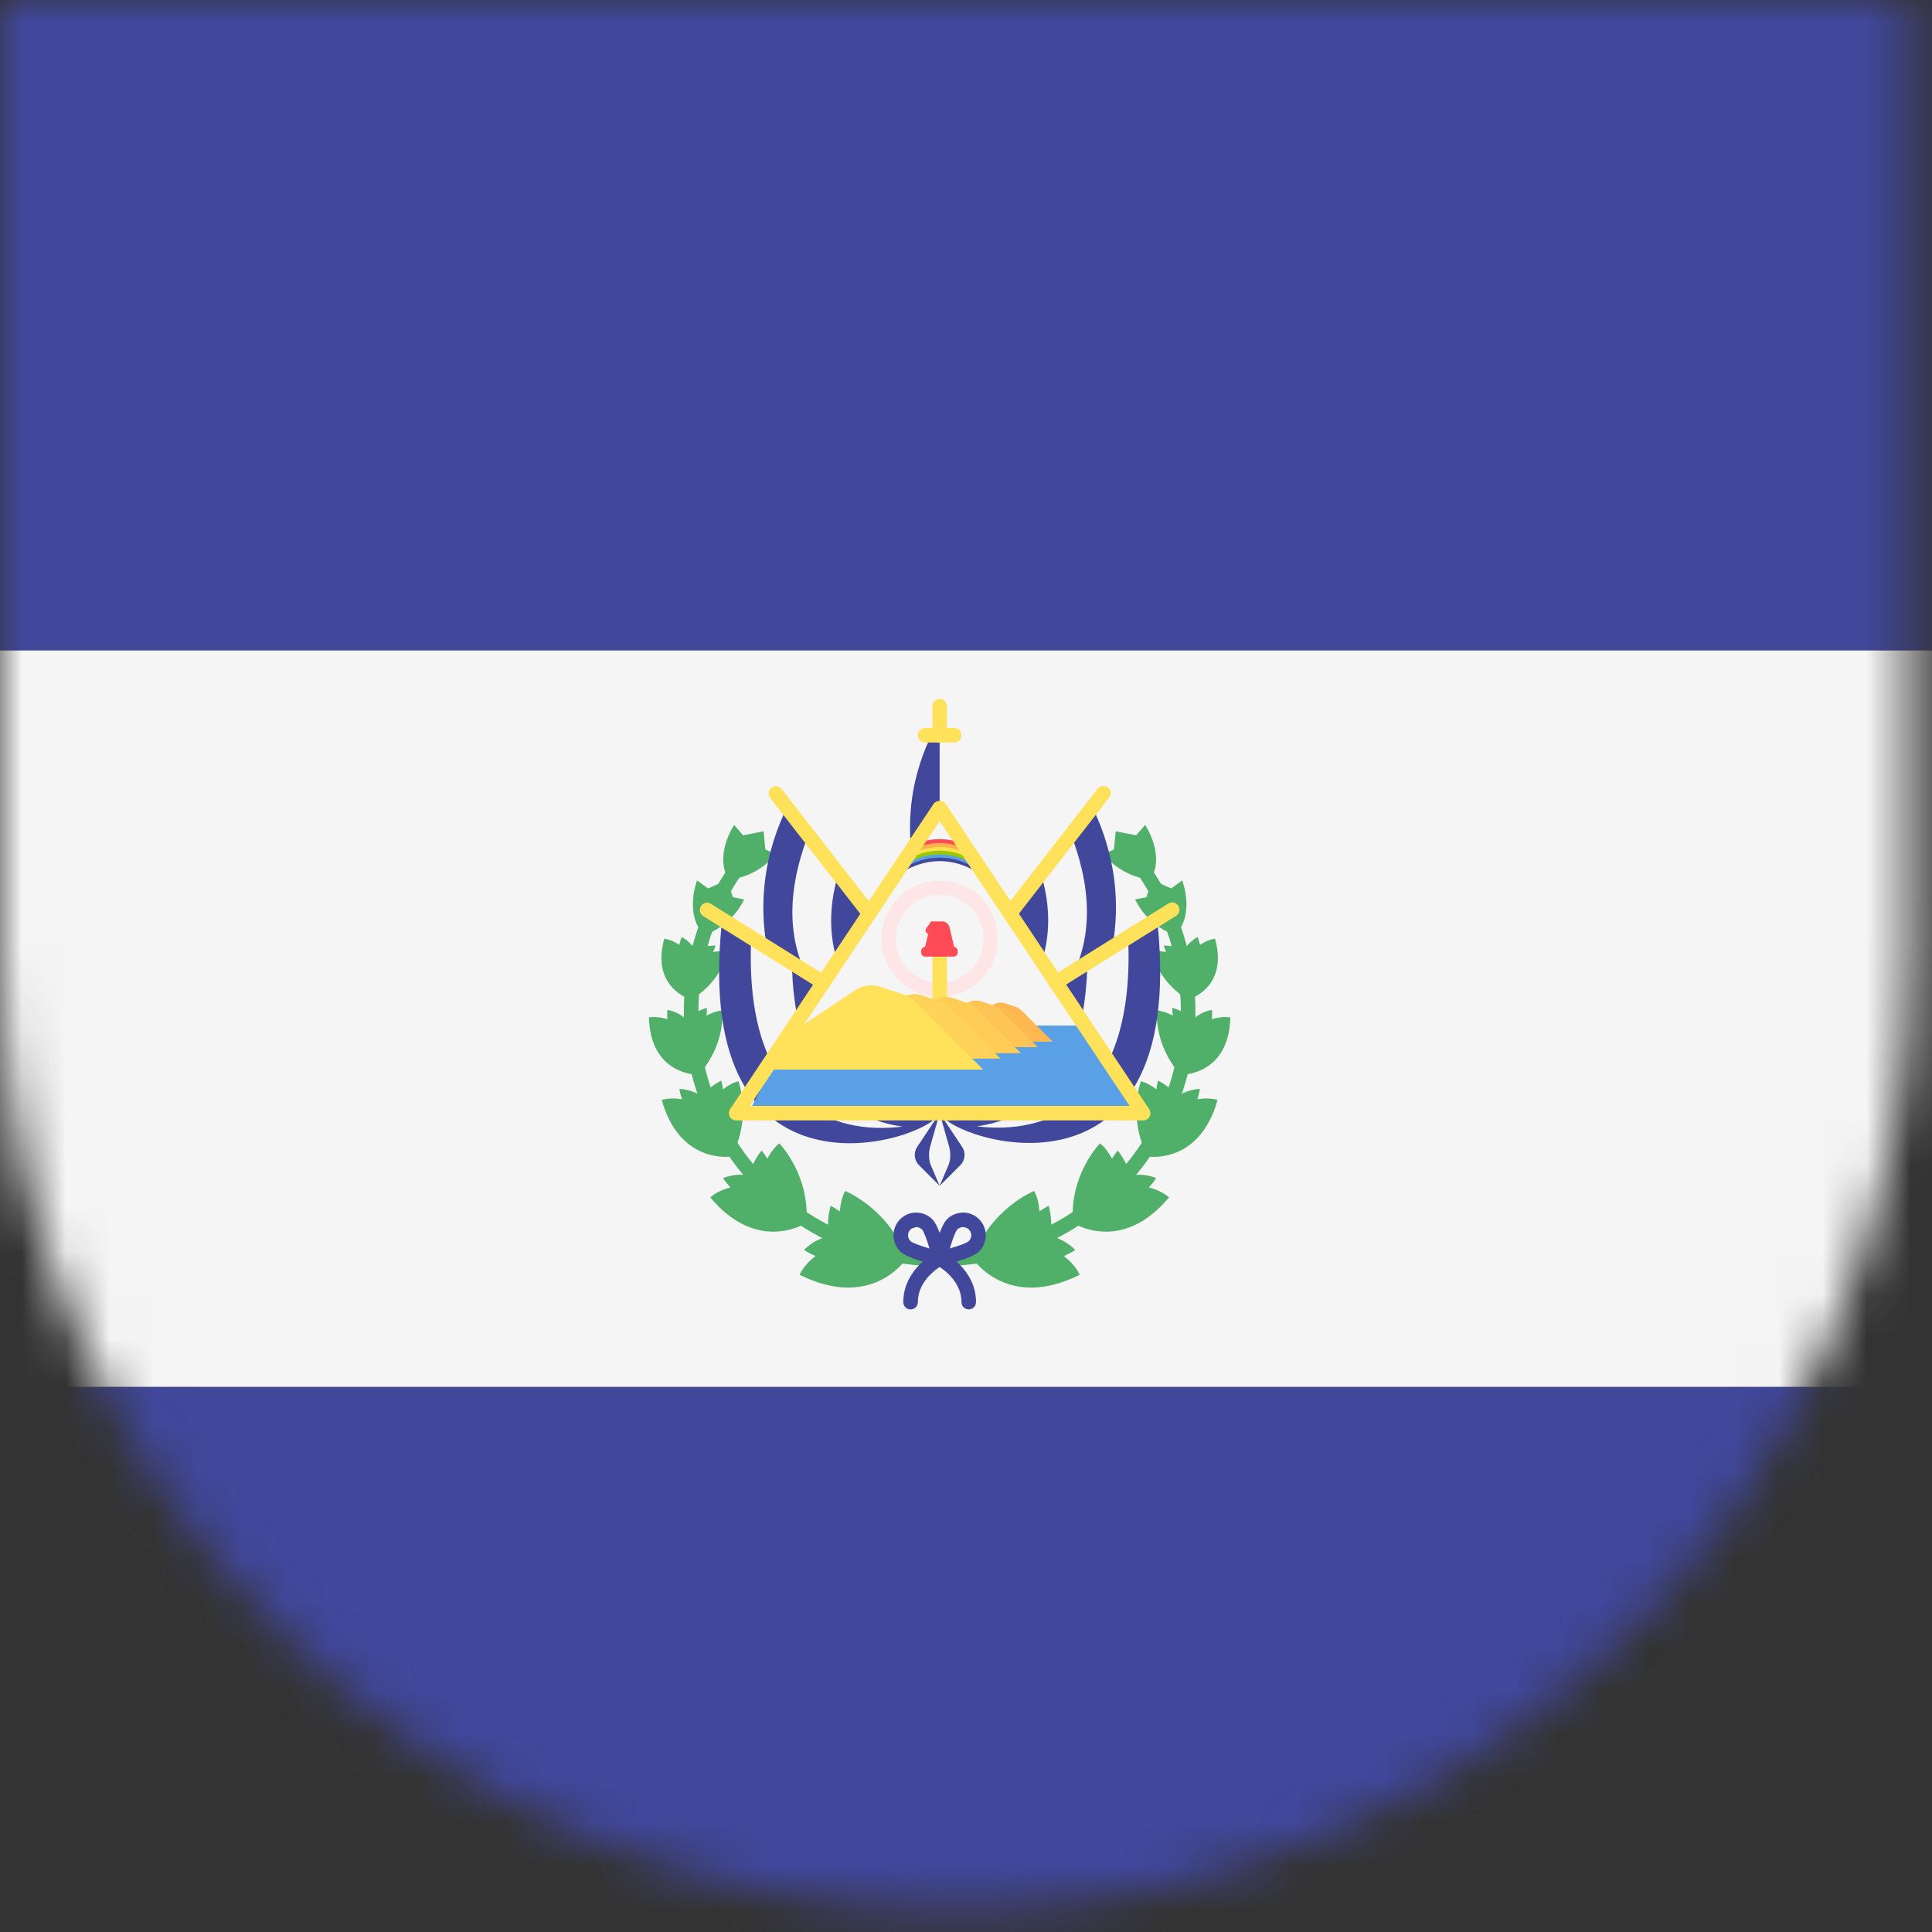 <svg xmlns="http://www.w3.org/2000/svg" xmlns:xlink="http://www.w3.org/1999/xlink" width="44" height="44" viewBox="0 0 44 44">
  <rect x="0" y="0" width="44" height="44" fill="#333333" stroke="none"/>
  <defs>
    <path id="el-slavador-flag-a" d="M0,0 L43.5,0 L43.5,21.75 C43.5,33.762 33.762,43.5 21.75,43.5 C9.738,43.5 1.47106941e-15,33.762 0,21.75 L0,0 L0,0 Z"/>
  </defs>
  <g fill="none" fill-rule="evenodd">
    <mask id="el-slavador-flag-b" fill="#fff">
      <use xlink:href="#el-slavador-flag-a"/>
    </mask>
    <g mask="url(#el-slavador-flag-b)">
      <g transform="translate(-17 -2)">
        <path fill="#41479B" fill-rule="nonzero" d="M76.8 16.814L0 16.814 0 1.366C0 .634.593.041 1.324.041L75.476.041C76.207.041 76.8.634 76.8 1.366L76.8 16.814 76.8 16.814zM75.476 50.359L1.324 50.359C.593 50.359 0 49.766 0 49.035L0 33.586 76.8 33.586 76.8 49.035C76.8 49.766 76.207 50.359 75.476 50.359z"/>
        <rect width="76.8" height="16.771" y="16.814" fill="#F5F5F5" fill-rule="nonzero"/>
        <g transform="translate(31.65 20.7)">
          <path fill="#50AF69" fill-rule="nonzero" d="M6.718,10.134 C3.524,10.134 0.925,7.536 0.925,4.341 C0.925,2.977 1.409,1.652 2.287,0.61 L2.54,0.823 C1.712,1.805 1.256,3.055 1.256,4.341 C1.256,7.353 3.706,9.803 6.718,9.803 L6.718,10.134 L6.718,10.134 Z"/>
          <path fill="#50AF69" fill-rule="nonzero" d="M4.599 8.424C4.527 8.547 4.491 8.717 4.476 8.889 4.41 8.842 4.341 8.798 4.266 8.761 4.266 8.761 4.152 9.162 4.241 9.451 4.241 9.451 3.939 9.489 3.662 9.767 3.662 9.767 3.757 9.834 3.921 9.905 3.646 10.119 3.561 10.332 3.561 10.332 5.185 11.144 5.964 10.011 5.998 9.96 5.6 8.825 4.599 8.424 4.599 8.424zM5.998 9.96C5.999 9.963 6 9.966 6.001 9.969L6.001 9.956C6.001 9.956 5.998 9.959 5.998 9.96zM3.099 7.341C2.993 7.419 2.901 7.549 2.825 7.688 2.787 7.625 2.744 7.562 2.694 7.504 2.694 7.504 2.451 7.8 2.421 8.076 2.421 8.076 2.153 7.998 1.817 8.131 1.817 8.131 1.873 8.222 1.986 8.342 1.675 8.422 1.526 8.57 1.526 8.57 2.598 9.849 3.669 9.178 3.716 9.148 3.796 8.045 3.099 7.341 3.099 7.341zM3.716 9.148C3.716 9.151 3.716 9.153 3.716 9.156L3.721 9.145C3.721 9.145 3.717 9.147 3.716 9.148zM2.168 5.926C2.052 5.95 1.929 6.023 1.814 6.109 1.807 6.042 1.795 5.976 1.776 5.909 1.776 5.909 1.466 6.063 1.339 6.278 1.339 6.278 1.148 6.114.823 6.099.823 6.099.835 6.195.883 6.335.599 6.286.421 6.352.421 6.352.828 7.8 1.956 7.646 2.006 7.638 2.48 6.762 2.168 5.926 2.168 5.926zM2.006 7.638C2.005 7.64 2.004 7.643 2.002 7.645L2.01 7.638C2.011 7.638 2.007 7.638 2.006 7.638zM1.8 4.312C1.69 4.32 1.562 4.368 1.439 4.429 1.448 4.37 1.452 4.311 1.45 4.251 1.45 4.251 1.137 4.346.973 4.518.973 4.518.839 4.352.55 4.3.55 4.3.538 4.385.55 4.512.304 4.435.129 4.471.129 4.471.164 5.776 1.214 5.779 1.261 5.778 1.889 5.076 1.8 4.312 1.8 4.312zM1.261 5.779C1.259 5.78 1.258 5.782 1.256 5.784L1.265 5.779C1.265 5.779 1.262 5.778 1.261 5.779zM1.922 2.976C1.828 2.954 1.708 2.961 1.59 2.981 1.612 2.934 1.631 2.885 1.645 2.834 1.645 2.834 1.357 2.833 1.175 2.935 1.175 2.935 1.105 2.761.876 2.643.876 2.643.845 2.711.821 2.82.636 2.692.479 2.678.479 2.678.17 3.781 1.051 4.055 1.09 4.067 1.799 3.64 1.922 2.976 1.922 2.976zM1.091 4.067C1.089 4.068 1.087 4.069 1.085 4.07L1.094 4.068C1.094 4.068 1.091 4.067 1.091 4.067zM1.225 1.352C1.225 1.352.925 2.138 1.391 2.593 1.391 2.593 1.998 2.414 2.298 1.783L2.042 1.734 1.911 1.341 1.477 1.534 1.225 1.352zM2.07.088C2.07.088 1.6.786 1.95 1.335 1.95 1.335 2.582 1.297 3.017.751L2.78.646 2.741.233 2.274.323 2.07.088zM6.782 10.134L6.782 9.803C9.793 9.803 12.244 7.353 12.244 4.341 12.244 3.055 11.788 1.805 10.96.823L11.213.61C12.091 1.652 12.575 2.977 12.575 4.341 12.575 7.536 9.976 10.134 6.782 10.134z"/>
          <path fill="#50AF69" fill-rule="nonzero" d="M8.901 8.424C8.973 8.547 9.009 8.717 9.024 8.889 9.09 8.842 9.159 8.798 9.234 8.761 9.234 8.761 9.348 9.162 9.259 9.451 9.259 9.451 9.561 9.489 9.838 9.767 9.838 9.767 9.743 9.834 9.579 9.905 9.854 10.119 9.939 10.332 9.939 10.332 8.315 11.144 7.536 10.011 7.502 9.96 7.9 8.825 8.901 8.424 8.901 8.424zM7.502 9.96C7.501 9.963 7.5 9.966 7.499 9.969L7.499 9.956C7.499 9.956 7.502 9.959 7.502 9.96zM10.401 7.341C10.507 7.419 10.599 7.549 10.675 7.688 10.713 7.625 10.756 7.562 10.806 7.504 10.806 7.504 11.049 7.8 11.079 8.076 11.079 8.076 11.347 7.998 11.682 8.131 11.682 8.131 11.627 8.222 11.514 8.342 11.825 8.422 11.974 8.57 11.974 8.57 10.902 9.849 9.831 9.178 9.784 9.148 9.704 8.045 10.401 7.341 10.401 7.341z"/>
          <path fill="#50AF69" fill-rule="nonzero" d="M9.784 9.148C9.784 9.151 9.784 9.153 9.784 9.156L9.779 9.145C9.779 9.145 9.783 9.147 9.784 9.148zM11.332 5.926C11.448 5.95 11.571 6.023 11.686 6.109 11.693 6.042 11.705 5.976 11.724 5.909 11.724 5.909 12.034 6.063 12.161 6.278 12.161 6.278 12.352 6.114 12.677 6.099 12.677 6.099 12.665 6.195 12.617 6.335 12.901 6.286 13.079 6.352 13.079 6.352 12.672 7.8 11.544 7.646 11.494 7.638 11.02 6.762 11.332 5.926 11.332 5.926zM11.494 7.638C11.495 7.64 11.496 7.643 11.498 7.645L11.49 7.638C11.489 7.638 11.493 7.638 11.494 7.638zM11.7 4.312C11.81 4.32 11.938 4.368 12.061 4.429 12.052 4.37 12.048 4.311 12.05 4.251 12.05 4.251 12.363 4.346 12.527 4.518 12.527 4.518 12.662 4.352 12.95 4.3 12.95 4.3 12.962 4.385 12.95 4.512 13.195 4.435 13.371 4.471 13.371 4.471 13.336 5.776 12.286 5.779 12.239 5.778 11.611 5.076 11.7 4.312 11.7 4.312zM12.239 5.779C12.241 5.78 12.242 5.782 12.244 5.784L12.235 5.779C12.235 5.779 12.238 5.778 12.239 5.779zM11.578 2.976C11.672 2.954 11.792 2.961 11.91 2.981 11.888 2.934 11.869 2.885 11.855 2.834 11.855 2.834 12.143 2.833 12.325 2.935 12.325 2.935 12.395 2.761 12.624 2.643 12.624 2.643 12.655 2.711 12.679 2.82 12.864 2.692 13.021 2.678 13.021 2.678 13.33 3.781 12.449 4.055 12.41 4.067 11.701 3.64 11.578 2.976 11.578 2.976zM12.409 4.067C12.411 4.068 12.413 4.069 12.415 4.07L12.406 4.068C12.406 4.068 12.409 4.067 12.409 4.067zM12.275 1.352C12.275 1.352 12.575 2.138 12.109 2.593 12.109 2.593 11.502 2.414 11.202 1.783L11.458 1.734 11.589 1.341 12.023 1.534 12.275 1.352zM11.43.088C11.43.088 11.9.786 11.55 1.335 11.55 1.335 10.918 1.297 10.483.751L10.72.646 10.759.233 11.226.323 11.43.088z"/>
        </g>
        <path fill="#41479B" fill-rule="nonzero" d="M38.4,27.352 L37.888,28.12 C37.801,28.251 37.818,28.425 37.93,28.537 L38.4,29.007 L38.87,28.537 C38.982,28.425 38.999,28.251 38.912,28.12 L38.4,27.352 Z"/>
        <path fill="#F5F5F5" fill-rule="nonzero" d="M38.618,28.12 L38.4,27.352 L38.182,28.12 C38.145,28.251 38.152,28.425 38.199,28.537 L38.4,29.007 L38.6,28.537 C38.648,28.425 38.655,28.251 38.618,28.12 Z"/>
        <path fill="#41479B" fill-rule="nonzero" d="M4.05 2.183L4.05.114C4.05.114 3.264 1.245 3.388 2.9M.524 2.19C-.613 4.658.553 6.689.798 7.072.805 7.082 2.422 4.465 2.422 4.465L.524 2.19" transform="translate(34.35 18.3)"/>
        <path fill="#F5F5F5" fill-rule="nonzero" d="M36.072,23.897 C35.892,23.338 35.866,22.686 36.082,21.937 L35.378,21.094 C34.8,22.652 35.039,23.802 35.618,24.628 C35.76,24.4 35.917,24.145 36.072,23.897 Z"/>
        <path fill="#FFE15A" fill-rule="nonzero" d="M36.745,22.903 C36.696,22.903 36.647,22.881 36.614,22.839 L34.539,20.171 C34.482,20.098 34.495,19.994 34.568,19.938 C34.64,19.882 34.744,19.895 34.8,19.968 L36.875,22.636 C36.932,22.708 36.919,22.812 36.846,22.868 C36.816,22.892 36.78,22.903 36.745,22.903 Z"/>
        <path fill="#41479B" fill-rule="nonzero" d="M33.435,23.055 C32.772,29.676 38.069,28.02 38.4,27.358 L35.09,25.703 L35.752,24.379 L33.435,23.055"/>
        <path fill="#F5F5F5" fill-rule="nonzero" d="M35.035,23.817 L34.112,23.263 C33.905,27.197 36.006,27.853 37.555,27.657 C36.299,27.489 35.044,26.561 35.035,23.817 Z"/>
        <path fill="#FFE15A" fill-rule="nonzero" d="M35.751,24.544 C35.721,24.544 35.691,24.536 35.664,24.519 L33.016,22.864 C32.938,22.816 32.915,22.714 32.963,22.636 C33.012,22.558 33.114,22.535 33.191,22.584 L35.84,24.238 C35.917,24.287 35.94,24.389 35.892,24.466 C35.861,24.517 35.806,24.544 35.751,24.544 Z"/>
        <path fill="#41479B" fill-rule="nonzero" d="M41.926,20.483 C43.063,22.952 41.897,24.983 41.652,25.365 C41.645,25.375 40.028,22.759 40.028,22.759 L41.926,20.483"/>
        <path fill="#F5F5F5" fill-rule="nonzero" d="M40.728,23.891 C40.908,23.332 40.934,22.679 40.718,21.931 L41.422,21.087 C42,22.645 41.761,23.796 41.182,24.621 C41.04,24.393 40.883,24.139 40.728,23.891 Z"/>
        <path fill="#FFE15A" fill-rule="nonzero" d="M40.055,22.897 C40.02,22.897 39.984,22.886 39.954,22.862 C39.881,22.806 39.868,22.702 39.925,22.63 L42,19.961 C42.056,19.889 42.16,19.876 42.232,19.932 C42.304,19.988 42.318,20.092 42.261,20.164 L40.186,22.833 C40.153,22.875 40.104,22.897 40.055,22.897 Z"/>
        <path fill="#41479B" fill-rule="nonzero" d="M43.365,23.048 C44.028,29.669 38.731,28.014 38.4,27.352 L41.71,25.697 L41.048,24.373 L43.365,23.048"/>
        <path fill="#F5F5F5" fill-rule="nonzero" d="M41.765,23.81 L42.688,23.257 C42.895,27.191 40.794,27.846 39.245,27.651 C40.501,27.482 41.756,26.555 41.765,23.81 Z"/>
        <path fill="#FFE15A" fill-rule="nonzero" d="M41.049,24.538 C40.993,24.538 40.94,24.51 40.908,24.46 C40.86,24.383 40.883,24.28 40.961,24.232 L43.609,22.577 C43.686,22.528 43.788,22.552 43.837,22.63 C43.885,22.707 43.862,22.809 43.784,22.858 L41.136,24.512 C41.109,24.53 41.079,24.538 41.049,24.538 Z"/>
        <circle cx="38.4" cy="23.379" r="1.324" fill="#FFE6E6" fill-rule="nonzero"/>
        <circle cx="38.4" cy="23.379" r="1" fill="#F5F5F5" fill-rule="nonzero"/>
        <path fill="#FFE15A" fill-rule="nonzero" d="M38.4,25.531 C38.309,25.531 38.235,25.457 38.235,25.366 L38.235,23.38 C38.235,23.288 38.309,23.214 38.4,23.214 C38.492,23.214 38.565,23.288 38.565,23.38 L38.565,25.366 C38.565,25.457 38.492,25.531 38.4,25.531 Z"/>
        <polygon fill="#5AA0E6" fill-rule="nonzero" points="42.924 27.324 34.055 27.324 35.09 25.356 41.738 25.356"/>
        <path fill="#FFB750" fill-rule="nonzero" d="M38.669,25.724 L40.976,25.724 L40.258,25.007 C40.225,24.973 40.183,24.948 40.138,24.933 L39.888,24.849 C39.798,24.819 39.7,24.833 39.621,24.885 L38.823,25.417 L38.669,25.724 Z"/>
        <path fill="#FFC455" fill-rule="nonzero" d="M37.885,25.848 L40.638,25.848 L39.782,24.992 C39.741,24.952 39.692,24.921 39.638,24.903 L39.34,24.804 C39.233,24.768 39.115,24.784 39.02,24.847 L38.069,25.482 L37.885,25.848 Z"/>
        <path fill="#FFCD55" fill-rule="nonzero" d="M36.927,25.986 L40.252,25.986 L39.218,24.952 C39.169,24.904 39.11,24.867 39.045,24.845 L38.685,24.725 C38.555,24.682 38.412,24.701 38.299,24.777 L37.149,25.543 L36.927,25.986 Z"/>
        <path fill="#FFD25A" fill-rule="nonzero" d="M35.98,26.11 L39.786,26.11 L38.602,24.926 C38.546,24.871 38.478,24.829 38.404,24.804 L37.991,24.666 C37.843,24.617 37.68,24.639 37.549,24.726 L36.233,25.603 L35.98,26.11 Z"/>
        <path fill="#FFE15A" fill-rule="nonzero" d="M34.428,26.359 L39.393,26.359 L37.848,24.814 C37.776,24.742 37.687,24.687 37.59,24.654 L37.052,24.475 C36.858,24.411 36.645,24.439 36.475,24.552 L34.759,25.697 L34.428,26.359 Z"/>
        <g transform="translate(37.95 22.95)">
          <path fill="#FF4B55" fill-rule="nonzero" d="M0.807,0.726 L0.092,0.726 L0.257,0.035 L0.505,0.035 C0.586,0.035 0.656,0.091 0.675,0.169 L0.807,0.726 Z"/>
          <path fill="#FF4B55" fill-rule="nonzero" d="M.766.837L.124.837C.071.837.029.795.029.742L.029.711C.029.658.071.615.124.615L.766.615C.819.615.861.658.861.711L.861.742C.861.795.819.837.766.837zM.341.35L.181.309C.132.297.111.24.14.199L.257.035.341.35z"/>
        </g>
        <path fill="#41479B" fill-rule="nonzero" d="M37.574,21.679 C37.566,21.74 37.559,21.801 37.551,21.861 C37.808,21.705 38.092,21.612 38.4,21.612 C38.708,21.612 38.992,21.705 39.249,21.861 C39.242,21.801 39.234,21.74 39.226,21.679 C38.97,21.546 38.694,21.469 38.4,21.469 C38.106,21.469 37.83,21.545 37.574,21.679 Z"/>
        <path fill="#5AA0E6" fill-rule="nonzero" d="M37.584,21.6 C37.577,21.661 37.569,21.721 37.561,21.782 C37.815,21.626 38.096,21.532 38.4,21.532 C38.704,21.532 38.984,21.626 39.239,21.782 C39.231,21.721 39.223,21.661 39.215,21.6 C38.962,21.465 38.69,21.389 38.4,21.389 C38.109,21.389 37.837,21.466 37.584,21.6 Z"/>
        <path fill="#9BC800" fill-rule="nonzero" d="M37.594,21.526 C37.586,21.587 37.578,21.648 37.57,21.709 C37.822,21.552 38.099,21.457 38.4,21.458 C38.7,21.458 38.977,21.552 39.229,21.709 C39.222,21.648 39.214,21.587 39.206,21.526 C38.956,21.392 38.687,21.315 38.4,21.315 C38.113,21.315 37.844,21.392 37.594,21.526 Z"/>
        <path fill="#FFE14E" fill-rule="nonzero" d="M37.605,21.443 C37.597,21.504 37.589,21.564 37.581,21.625 C37.83,21.468 38.104,21.373 38.4,21.373 C38.697,21.373 38.97,21.467 39.219,21.625 C39.211,21.564 39.203,21.503 39.195,21.443 C38.948,21.308 38.683,21.23 38.4,21.23 C38.117,21.23 37.852,21.308 37.605,21.443 Z"/>
        <path fill="#FFB14E" fill-rule="nonzero" d="M37.615,21.36 C37.608,21.421 37.6,21.482 37.592,21.543 C37.838,21.385 38.108,21.29 38.4,21.29 C38.693,21.29 38.962,21.385 39.208,21.543 C39.2,21.482 39.192,21.421 39.184,21.36 C38.94,21.225 38.679,21.147 38.4,21.147 C38.121,21.147 37.86,21.225 37.615,21.36 Z"/>
        <path fill="#FF4B55" fill-rule="nonzero" d="M37.62,21.325 C37.614,21.368 37.609,21.41 37.603,21.453 C37.846,21.295 38.112,21.199 38.4,21.199 C38.688,21.199 38.954,21.295 39.197,21.453 C39.191,21.41 39.186,21.368 39.18,21.325 C38.937,21.19 38.678,21.112 38.4,21.111 C38.123,21.111 37.863,21.189 37.62,21.325 Z"/>
        <g transform="translate(33.6 17.85)">
          <path fill="#FFE15A" fill-rule="nonzero" d="M9.435 9.667L.166 9.667C.105 9.667.048 9.634.02 9.58-.009 9.526-.006 9.461.028 9.41L4.662 2.458C4.724 2.367 4.877 2.367 4.938 2.458L9.572 9.41C9.606 9.461 9.609 9.526 9.581 9.58 9.552 9.634 9.496 9.667 9.435 9.667zM.475 9.336L9.125 9.336 4.8 2.849.475 9.336zM4.8 1.06C4.708 1.06 4.635.987 4.635.895L4.635.233C4.635.141 4.708.068 4.8.068 4.891.068 4.965.141 4.965.233L4.965.895C4.965.987 4.891 1.06 4.8 1.06z"/>
          <path fill="#FFE15A" fill-rule="nonzero" d="M5.131,1.06 L4.469,1.06 C4.377,1.06 4.303,0.987 4.303,0.895 C4.303,0.804 4.377,0.73 4.469,0.73 L5.131,0.73 C5.223,0.73 5.296,0.804 5.296,0.895 C5.296,0.987 5.223,1.06 5.131,1.06 Z"/>
        </g>
        <g transform="translate(37.35 29.55)">
          <path fill="#41479B" fill-rule="nonzero" d="M1.05,1.278 C1.038,1.278 1.026,1.276 1.014,1.274 C0.852,1.238 0.312,1.108 0.152,0.95 C-0.05,0.749 -0.051,0.421 0.149,0.218 C0.247,0.12 0.376,0.066 0.514,0.066 L0.516,0.066 C0.654,0.066 0.783,0.119 0.881,0.216 C1.04,0.374 1.174,0.914 1.211,1.075 C1.224,1.131 1.207,1.189 1.167,1.229 C1.136,1.26 1.094,1.278 1.05,1.278 Z M0.516,0.396 C0.472,0.411 0.419,0.416 0.384,0.451 C0.312,0.524 0.312,0.642 0.385,0.715 C0.425,0.754 0.604,0.822 0.819,0.883 C0.756,0.669 0.687,0.491 0.648,0.451 L0.764,0.333 L0.647,0.451 C0.612,0.415 0.566,0.396 0.516,0.396 Z"/>
          <path fill="#41479B" fill-rule="nonzero" d="M1.05,1.278 C1.006,1.278 0.964,1.26 0.933,1.229 C0.893,1.188 0.876,1.13 0.889,1.075 C0.926,0.913 1.06,0.374 1.219,0.216 L1.219,0.216 C1.317,0.118 1.434,0.074 1.585,0.065 C1.724,0.066 1.853,0.12 1.95,0.218 C2.152,0.421 2.15,0.749 1.948,0.95 C1.788,1.108 1.248,1.238 1.086,1.274 C1.074,1.276 1.062,1.278 1.05,1.278 Z M1.336,0.333 L1.452,0.45 C1.413,0.49 1.344,0.669 1.281,0.883 C1.496,0.822 1.675,0.754 1.715,0.714 C1.788,0.642 1.788,0.524 1.716,0.451 C1.681,0.416 1.634,0.396 1.584,0.396 L1.584,0.396 C1.534,0.396 1.488,0.415 1.453,0.45 L1.336,0.333 Z"/>
          <path fill="#41479B" fill-rule="nonzero" d="M0.388,2.271 C0.296,2.271 0.222,2.197 0.222,2.105 C0.222,1.35 0.945,0.98 0.976,0.964 C1.058,0.923 1.157,0.957 1.198,1.038 C1.239,1.119 1.206,1.219 1.125,1.26 C1.119,1.263 0.554,1.556 0.554,2.105 C0.553,2.197 0.479,2.271 0.388,2.271 Z"/>
          <path fill="#41479B" fill-rule="nonzero" d="M1.712,2.271 C1.621,2.271 1.547,2.197 1.547,2.105 C1.547,1.557 0.981,1.263 0.976,1.26 C0.894,1.219 0.862,1.119 0.903,1.038 C0.944,0.957 1.042,0.923 1.124,0.964 C1.155,0.98 1.878,1.35 1.878,2.106 C1.878,2.197 1.804,2.271 1.712,2.271 Z"/>
        </g>
      </g>
    </g>
  </g>
</svg>
